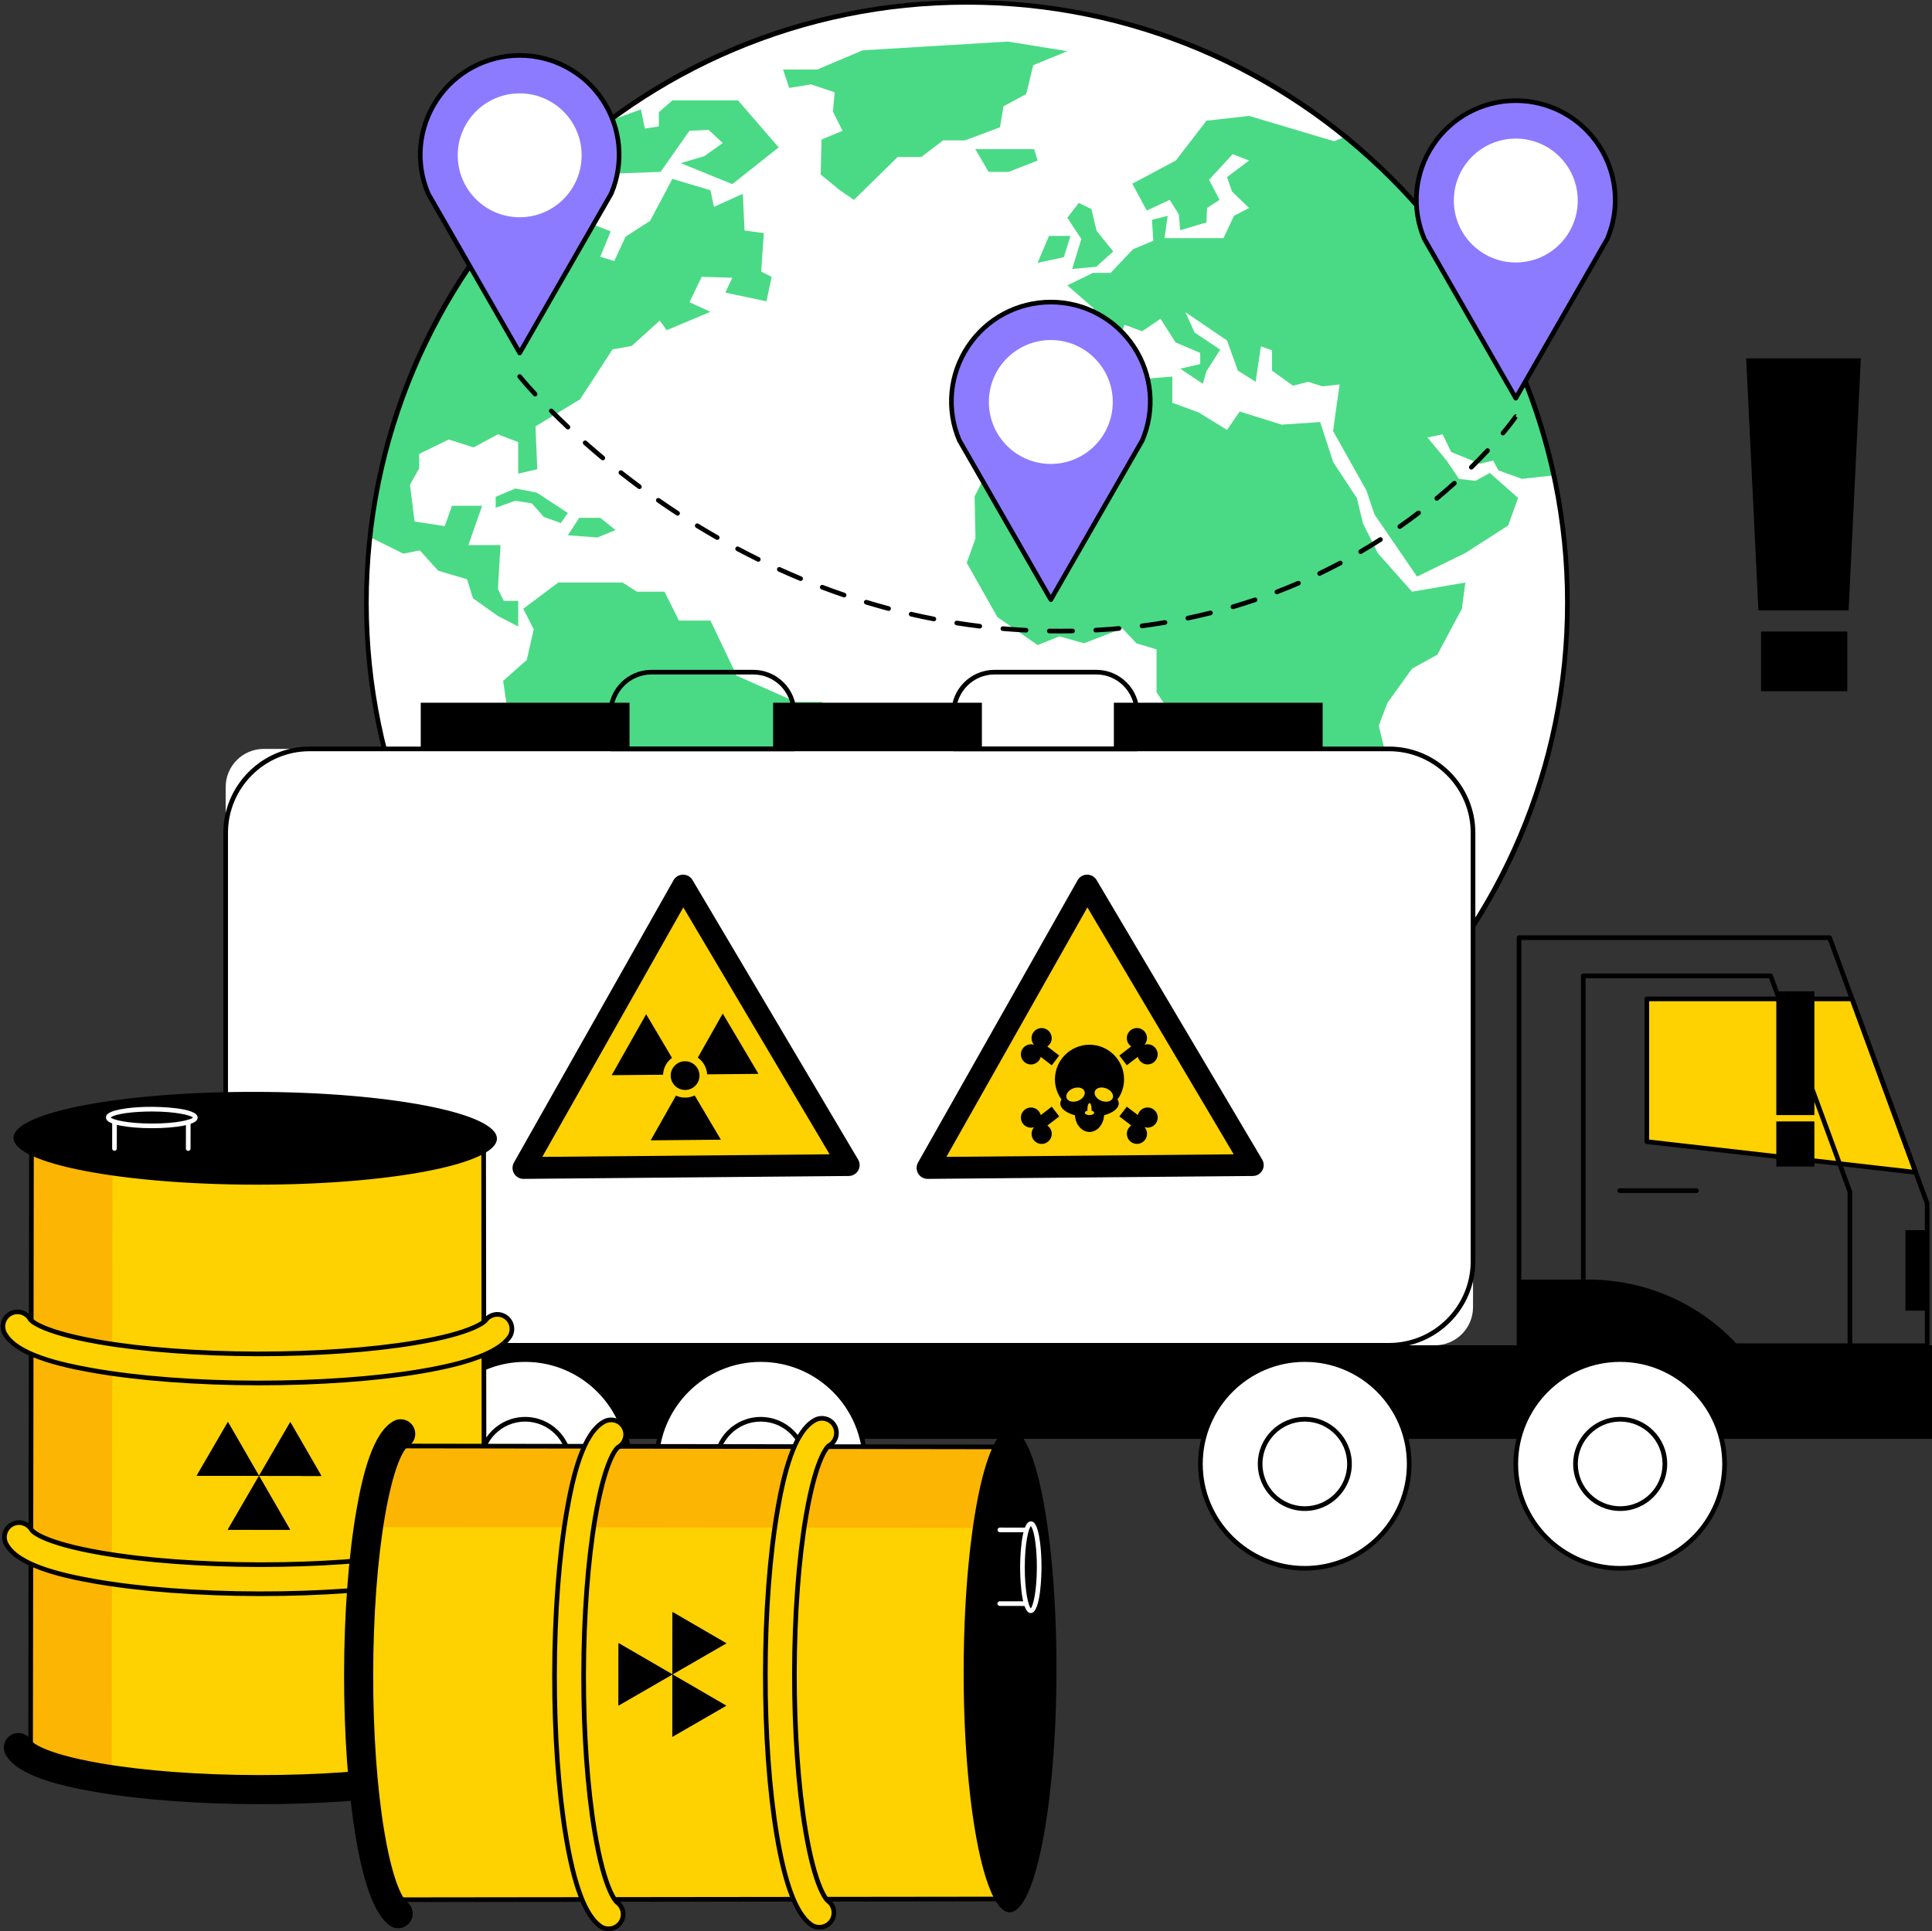 <?xml version="1.0" encoding="UTF-8"?><svg xmlns="http://www.w3.org/2000/svg" xmlns:xlink="http://www.w3.org/1999/xlink" height="1830.0" preserveAspectRatio="xMidYMid meet" version="1.0" viewBox="334.4 335.0 1830.6 1830.0" width="1830.6" zoomAndPan="magnify"><rect x="334.4" y="335.0" width="1830.6" height="1830.0" fill="#333333" stroke="none"/><g><g id="change1_1"><path d="M 1819.535 906.191 C 1819.535 1220.441 1564.793 1475.188 1250.539 1475.188 C 936.301 1475.188 681.555 1220.441 681.555 906.191 C 681.555 591.949 936.301 337.203 1250.539 337.203 C 1564.793 337.203 1819.535 591.949 1819.535 906.191" fill="#fff"/></g><g id="change2_1"><path d="M 1088.379 1000.148 L 1032.43 975.289 L 1007.559 923.07 L 977.727 923.07 L 964.051 895.719 L 937.941 895.719 L 924.266 887.02 L 863.348 887.02 L 830.191 911.891 L 840.141 931.359 L 833.508 960.371 L 811.129 980.262 L 814.445 1002.641 L 806.156 1015.898 L 859.617 1096.512 L 895.672 1123.859 L 899.402 1211.5 L 907.48 1240.102 L 901.887 1276.148 L 922.398 1318.422 L 940.43 1378.102 L 956.219 1393.23 C 963.922 1397.898 971.742 1402.391 979.68 1406.699 L 1011.922 1406.699 L 1013.781 1394.891 L 992.023 1388.051 L 977.105 1367.531 L 986.43 1347.02 L 975.238 1335.828 L 992.023 1287.34 L 1011.289 1278.641 L 1054.809 1199.07 L 1054.809 1174.211 L 1066 1163.02 L 1103.289 1163.02 L 1115.73 1080.961 L 1136.859 1033.719 L 1113.238 1000.148 L 1088.379 1000.148" fill="#4ada85"/></g><g id="change2_2"><path d="M 684.949 844 L 716.641 859.672 L 732.184 856.559 L 749.586 875.836 L 776.938 883.914 L 782.535 901.945 L 806.156 918.719 L 825.426 928.676 L 825.426 904.422 L 811.75 904.422 L 806.156 893.172 L 808.641 851.582 L 778.18 851.582 L 791.234 814.285 L 762.641 814.285 L 755.805 833.562 L 727.207 829.207 L 722.855 794.398 L 731.559 778.855 L 731.559 765.18 L 759.535 751.504 L 783.156 758.973 L 806.156 746.539 L 825.426 753.992 L 825.426 783.836 L 843.453 779.684 L 841.797 739.074 L 884.066 713.383 L 914.73 666.133 L 932.969 662.816 L 959.488 638.793 L 966.117 647.898 L 1007.559 630.5 L 987.668 621.383 L 999.273 597.344 L 1028.277 598.168 L 1021.648 612.266 L 1060.605 620.555 L 1065.578 597.344 L 1055.629 592.367 L 1058.117 555.906 L 1039.887 553.418 L 1038.227 518.598 L 1010.879 531.043 L 1007.559 515.285 L 971.508 504.516 L 950.371 544.301 L 927.164 559.223 L 916.391 582.422 L 903.129 578.281 L 913.074 554.246 L 872.461 538.5 L 866.66 521.09 L 914.73 499.539 L 960.316 497.887 L 987.668 458.93 L 1005.906 458.102 L 1019.168 470.535 L 1001.758 482.969 L 979.379 489.598 L 1028.277 509.48 L 1072.207 474.676 L 1033.668 430.129 L 971.508 430.129 L 958.66 441.316 L 958.66 454.789 L 945.398 456.859 L 941.668 438.625 L 916.805 447.742 L 916.805 463.07 L 891.293 464.973 C 778.422 556.988 701.539 691.441 684.949 844" fill="#4ada85"/></g><g id="change2_3"><path d="M 804.082 805.793 L 822.73 797.922 L 843.039 801.859 L 872.461 821.133 L 865.832 830.656 L 849.668 824.863 L 838.273 812.008 L 822.73 809.523 L 804.082 816.152 L 804.082 805.793" fill="#4ada85"/></g><g id="change2_4"><path d="M 883.238 825.68 L 903.133 825.68 L 917.637 837.289 L 900.438 844.336 L 872.465 842.258 L 883.238 825.68" fill="#4ada85"/></g><g id="change2_5"><path d="M 1076.359 400.906 L 1108.68 400.906 L 1151.781 382.676 L 1289.371 374.383 L 1345.727 383.496 L 1313.398 396.762 L 1306.773 424.105 L 1285.219 435.711 L 1281.91 455.613 L 1248.75 468.039 L 1228.031 468.039 L 1207.309 483.793 L 1184.93 483.793 L 1143.492 524.402 L 1130.23 515.285 L 1112 500.367 L 1112.828 467.219 L 1132.723 458.926 L 1123.602 440.695 L 1125.262 422.449 L 1102.879 414.992 L 1082.16 418.316 L 1076.359 400.906" fill="#4ada85"/></g><g id="change2_6"><path d="M 1271.129 476.324 L 1314.234 476.324 L 1317.551 487.098 L 1290.199 497.875 L 1271.129 497.875 L 1258.504 476.324 L 1271.129 476.324" fill="#4ada85"/></g><g id="change2_7"><path d="M 1703.789 1073.086 L 1689.695 1099.605 L 1669.805 1104.582 L 1669.805 1133.598 L 1660.684 1146.859 L 1664.84 1176.684 L 1678.93 1182.492 L 1690.527 1174.211 L 1715.395 1100.438 L 1703.789 1073.086" fill="#4ada85"/></g><g id="change2_8"><path d="M 1722.848 887.02 L 1719.531 911.891 L 1696.324 955.398 L 1672.297 968.652 L 1649.078 1000.977 L 1640.793 1022.531 L 1649.91 1060.66 L 1649.91 1101.27 L 1613.445 1127.785 L 1613.445 1167.574 L 1597.695 1179.18 L 1589.398 1204.047 L 1553.066 1238.027 L 1497.016 1252.945 L 1486.629 1219.789 L 1486.629 1204.047 L 1470.047 1189.961 L 1465.91 1152.652 L 1450.156 1117.844 L 1454.305 1083.035 L 1464.258 1073.082 L 1455.957 1029.156 L 1430.266 991.039 L 1430.266 950.414 L 1411.207 944.613 L 1397.941 930.527 L 1361.477 944.613 L 1338.273 937.992 L 1317.551 946.277 L 1279.422 919.754 L 1250.414 868.371 L 1258.699 845.152 L 1257.867 805.375 L 1276.117 769.73 L 1295.176 754.812 L 1313.402 727.469 L 1338.273 705.082 L 1358.992 705.082 L 1375.566 697.625 L 1445.188 691.824 L 1445.188 716.684 L 1470.047 725.805 L 1497.016 742.387 L 1509.016 724.98 L 1548.797 737.406 L 1585.258 734.922 L 1597.695 773.047 L 1620.07 807.039 L 1625.871 831.066 L 1639.961 859.254 L 1672.297 895.715 L 1722.848 887.02" fill="#4ada85"/></g><g id="change2_9"><path d="M 1709.383 763.305 L 1736.73 774.504 L 1749.164 771.387 L 1754.133 780.719 L 1776.512 788.801 L 1806.656 785.445 C 1778.867 656.891 1707.668 544.527 1609.148 464.438 L 1598.52 468.863 L 1517.926 444.832 L 1477.516 449.383 L 1448.504 487.105 L 1407.273 509.07 L 1420.941 534.551 L 1442.703 524.402 L 1451.402 538.285 L 1452.652 553.199 L 1477.516 545.75 L 1478.133 532.066 L 1489.945 524.402 L 1480 505.34 L 1502.379 481.094 L 1517.926 487.105 L 1497.008 502.855 L 1501.75 516.523 L 1517.926 532.066 L 1503.629 539.52 L 1493.668 560.664 L 1437.734 560.664 L 1440.836 539.52 L 1425.922 543.254 L 1427.156 563.148 L 1407.891 571.23 L 1386.746 593.609 L 1369.977 593.609 L 1345.73 605.41 L 1370.598 627.172 L 1369.977 642.719 L 1327.703 643.957 L 1310.922 673.168 L 1317.551 691.828 L 1336.402 698.664 L 1365.617 691.828 L 1374.945 675.664 L 1392.977 664.785 L 1399.809 642.719 L 1416.59 648.938 L 1434.004 637.121 L 1448.301 659.5 L 1471.613 669.449 L 1471.613 680.016 L 1452.652 684.363 L 1474.086 698.664 L 1477.516 686.848 L 1490.578 666.336 L 1466.32 650.172 L 1457.621 630.906 L 1497.008 657.637 L 1507.348 686.23 L 1524.129 696.797 L 1529.109 663.234 L 1539.676 666.953 L 1539.676 686.23 L 1559.57 700.527 L 1573.867 696.797 L 1587.551 701.148 L 1603.699 699.281 L 1597.496 743.422 L 1629.195 799.984 L 1636.66 822.363 L 1677.055 881.422 L 1722.848 859.043 L 1763.461 832.93 L 1772.777 806.832 L 1746.051 783.203 L 1732.383 790.668 L 1716.848 788.801 L 1705.035 771.387 L 1687.004 749.641 L 1701.301 746.523 L 1709.383 763.305" fill="#4ada85"/></g><g id="change2_10"><path d="M 1368.516 533.105 L 1373.488 553.836 L 1389.234 573.309 L 1373.078 587.809 L 1350.289 589.891 L 1358.992 561.5 L 1345.727 541.395 L 1356.496 527.309 L 1368.516 533.105" fill="#4ada85"/></g><g id="change2_11"><path d="M 1348.637 558.59 L 1328.32 558.59 L 1317.551 584.078 L 1342.41 578.695 L 1348.637 558.59" fill="#4ada85"/></g><g id="change3_1"><path d="M 1250.539 339.41 C 938.016 339.41 683.758 593.672 683.758 906.188 C 683.758 1218.719 938.016 1472.98 1250.539 1472.98 C 1563.062 1472.98 1817.324 1218.719 1817.324 906.188 C 1817.324 593.672 1563.062 339.41 1250.539 339.41 Z M 1250.539 1477.391 C 1097.969 1477.391 954.535 1417.973 846.648 1310.09 C 738.766 1202.199 679.352 1058.773 679.352 906.188 C 679.352 753.629 738.766 610.184 846.648 502.305 C 954.535 394.414 1097.969 335 1250.539 335 C 1403.117 335 1546.555 394.414 1654.445 502.305 C 1762.32 610.184 1821.734 753.629 1821.734 906.188 C 1821.734 1058.773 1762.32 1202.211 1654.445 1310.09 C 1546.555 1417.973 1403.117 1477.391 1250.539 1477.391"/></g><g id="change4_1"><path d="M 826.805 669.465 L 740.125 518.559 C 713.719 456.43 759.309 387.52 826.805 387.52 C 894.305 387.52 939.895 456.43 913.484 518.559 L 826.805 669.465" fill="#8c7bff"/></g><g id="change3_2"><path d="M 742.105 517.555 L 826.812 665.039 L 911.52 517.555 C 923.57 489.094 920.586 456.723 903.531 430.945 C 886.449 405.125 857.77 389.715 826.812 389.715 C 795.855 389.715 767.172 405.125 750.094 430.945 C 733.035 456.723 730.055 489.094 742.105 517.555 Z M 826.812 671.656 C 826.023 671.656 825.293 671.242 824.902 670.555 L 738.219 519.633 C 738.176 519.566 738.137 519.488 738.102 519.398 C 725.414 489.547 728.523 455.566 746.418 428.52 C 764.316 401.457 794.371 385.305 826.812 385.305 C 859.25 385.305 889.305 401.457 907.203 428.52 C 925.102 455.566 928.211 489.547 915.52 519.398 C 915.484 519.488 915.445 519.566 915.402 519.633 L 828.723 670.555 C 828.328 671.242 827.602 671.656 826.812 671.656"/></g><g id="change1_2"><path d="M 885.516 482.18 C 885.516 514.602 859.23 540.883 826.812 540.883 C 794.391 540.883 768.109 514.602 768.109 482.18 C 768.109 449.758 794.391 423.477 826.812 423.477 C 859.23 423.477 885.516 449.758 885.516 482.18" fill="#fff"/></g><g id="change4_2"><path d="M 1330.066 903.211 L 1243.391 752.301 C 1216.984 690.176 1262.57 621.262 1330.066 621.262 C 1397.562 621.262 1443.16 690.176 1416.742 752.301 L 1330.066 903.211" fill="#8c7bff"/></g><g id="change3_3"><path d="M 1245.375 751.301 L 1330.078 898.777 L 1414.789 751.301 C 1426.836 722.844 1423.859 690.477 1406.793 664.684 C 1389.715 638.871 1361.039 623.453 1330.078 623.453 C 1299.129 623.453 1270.441 638.871 1253.363 664.684 C 1236.305 690.477 1233.328 722.844 1245.375 751.301 Z M 1330.078 905.398 C 1329.293 905.398 1328.566 904.984 1328.16 904.293 L 1241.488 753.379 C 1241.441 753.309 1241.406 753.227 1241.359 753.148 C 1228.68 723.293 1231.781 689.309 1249.68 662.262 C 1267.59 635.199 1297.641 619.047 1330.078 619.047 C 1362.516 619.047 1392.574 635.199 1410.461 662.262 C 1428.371 689.309 1431.477 723.293 1418.781 753.148 C 1418.758 753.227 1418.715 753.309 1418.668 753.379 L 1331.98 904.293 C 1331.602 904.984 1330.863 905.398 1330.078 905.398"/></g><g id="change1_3"><path d="M 1388.766 715.934 C 1388.766 748.355 1362.48 774.641 1330.07 774.641 C 1297.645 774.641 1271.359 748.355 1271.359 715.934 C 1271.359 683.52 1297.645 657.234 1330.07 657.234 C 1362.48 657.234 1388.766 683.52 1388.766 715.934" fill="#fff"/></g><g id="change4_3"><path d="M 1770.637 712.309 L 1683.965 561.391 C 1657.555 499.277 1703.141 430.355 1770.637 430.355 C 1838.148 430.355 1883.73 499.277 1857.32 561.391 L 1770.637 712.309" fill="#8c7bff"/></g><g id="change3_4"><path d="M 1685.934 560.41 L 1770.637 707.895 L 1855.355 560.41 C 1867.406 531.953 1864.406 499.578 1847.359 473.801 C 1830.277 447.973 1801.602 432.566 1770.637 432.566 C 1739.676 432.566 1711 447.973 1693.918 473.801 C 1676.871 499.578 1673.887 531.953 1685.934 560.41 Z M 1770.637 714.516 C 1769.852 714.516 1769.125 714.098 1768.73 713.41 L 1682.047 562.496 C 1682.008 562.418 1681.969 562.328 1681.93 562.254 C 1669.246 532.395 1672.348 498.422 1690.258 471.371 C 1708.152 444.312 1738.199 428.156 1770.637 428.156 C 1803.078 428.156 1833.125 444.312 1851.035 471.371 C 1868.93 498.422 1872.043 532.395 1859.348 562.254 C 1859.309 562.328 1859.27 562.418 1859.23 562.496 L 1772.547 713.41 C 1772.164 714.098 1771.426 714.516 1770.637 714.516"/></g><g id="change1_4"><path d="M 1829.344 525.031 C 1829.344 557.445 1803.066 583.734 1770.641 583.734 C 1738.227 583.734 1711.938 557.445 1711.938 525.031 C 1711.938 492.605 1738.227 466.332 1770.641 466.332 C 1803.066 466.332 1829.344 492.605 1829.344 525.031" fill="#fff"/></g><g id="change3_5"><path d="M 841.414 710.676 C 840.824 710.676 840.23 710.43 839.797 709.965 C 830.207 699.59 825.293 693.457 825.086 693.203 C 824.328 692.246 824.484 690.859 825.438 690.102 C 826.387 689.348 827.773 689.504 828.531 690.445 C 828.578 690.512 833.562 696.734 843.035 706.977 C 843.859 707.863 843.805 709.266 842.91 710.086 C 842.488 710.477 841.949 710.676 841.414 710.676 Z M 872.543 741.957 C 872 741.957 871.461 741.758 871.031 741.355 C 865.613 736.27 860.27 731.07 855.148 725.938 C 854.289 725.07 854.293 723.684 855.156 722.828 C 856.016 721.961 857.41 721.961 858.27 722.828 C 863.355 727.938 868.664 733.09 874.051 738.145 C 874.938 738.98 874.98 740.379 874.148 741.266 C 873.715 741.723 873.129 741.957 872.543 741.957 Z M 1758.465 747.609 C 1757.965 747.609 1757.465 747.445 1757.066 747.098 C 1756.121 746.32 1756 744.934 1756.777 744 C 1764.375 734.879 1768.387 729.148 1768.82 728.527 C 1769.363 727.738 1770.387 727.371 1771.297 727.66 L 1769.984 731.859 L 1770.641 729.758 L 1772.441 731.027 C 1771.996 731.68 1767.875 737.559 1760.164 746.82 C 1759.723 747.344 1759.098 747.609 1758.465 747.609 Z M 905.57 771.184 C 905.074 771.184 904.574 771.016 904.164 770.672 C 898.508 765.961 892.859 761.117 887.383 756.262 C 886.469 755.465 886.383 754.062 887.191 753.152 C 887.996 752.242 889.387 752.164 890.301 752.965 C 895.746 757.785 901.363 762.605 906.98 767.293 C 907.918 768.07 908.043 769.461 907.266 770.395 C 906.828 770.914 906.203 771.184 905.57 771.184 Z M 1728.508 779.969 C 1727.93 779.969 1727.363 779.758 1726.93 779.312 C 1726.086 778.445 1726.098 777.047 1726.965 776.203 C 1732.238 771.016 1737.395 765.715 1742.258 760.461 C 1743.094 759.574 1744.492 759.52 1745.379 760.34 C 1746.27 761.172 1746.324 762.562 1745.492 763.461 C 1740.57 768.762 1735.371 774.113 1730.051 779.336 C 1729.617 779.758 1729.062 779.969 1728.508 779.969 Z M 940.242 798.43 C 939.785 798.43 939.328 798.285 938.934 797.996 C 933.062 793.652 927.148 789.145 921.352 784.59 C 920.395 783.836 920.23 782.445 920.98 781.492 C 921.734 780.535 923.117 780.367 924.07 781.125 C 929.836 785.645 935.719 790.133 941.555 794.453 C 942.527 795.176 942.738 796.555 942.016 797.531 C 941.582 798.121 940.914 798.43 940.242 798.43 Z M 1695.758 809.496 C 1695.125 809.496 1694.504 809.227 1694.07 808.695 C 1693.293 807.762 1693.426 806.371 1694.359 805.594 C 1700.016 800.918 1705.59 796.086 1710.969 791.242 C 1711.867 790.434 1713.266 790.5 1714.078 791.398 C 1714.887 792.309 1714.82 793.699 1713.922 794.52 C 1708.5 799.398 1702.859 804.273 1697.172 808.996 C 1696.758 809.328 1696.258 809.496 1695.758 809.496 Z M 976.418 823.613 C 976.004 823.613 975.586 823.492 975.215 823.246 C 969.129 819.27 962.961 815.117 956.891 810.883 C 955.891 810.195 955.645 808.816 956.34 807.816 C 957.035 806.816 958.406 806.574 959.406 807.273 C 965.445 811.473 971.57 815.605 977.621 819.559 C 978.641 820.227 978.93 821.59 978.262 822.613 C 977.84 823.258 977.137 823.613 976.418 823.613 Z M 1660.715 836.211 C 1660.012 836.211 1659.336 835.875 1658.902 835.266 C 1658.203 834.266 1658.445 832.898 1659.445 832.199 C 1665.41 828.023 1671.379 823.668 1677.176 819.258 C 1678.141 818.516 1679.52 818.703 1680.266 819.668 C 1680.996 820.637 1680.809 822.023 1679.84 822.758 C 1674 827.211 1667.988 831.602 1661.969 835.809 C 1661.578 836.078 1661.145 836.211 1660.715 836.211 Z M 1014 846.617 C 1013.633 846.617 1013.25 846.531 1012.91 846.328 C 1006.562 842.695 1000.16 838.91 993.891 835.078 C 992.855 834.445 992.527 833.078 993.16 832.043 C 993.801 831.012 995.156 830.688 996.191 831.324 C 1002.422 835.133 1008.781 838.898 1015.102 842.508 C 1016.152 843.109 1016.52 844.453 1015.922 845.52 C 1015.512 846.23 1014.762 846.617 1014 846.617 Z M 1623.613 859.98 C 1622.867 859.98 1622.121 859.594 1621.711 858.895 C 1621.102 857.836 1621.457 856.492 1622.5 855.871 C 1628.789 852.195 1635.086 848.328 1641.207 844.406 C 1642.23 843.754 1643.605 844.051 1644.25 845.074 C 1644.918 846.109 1644.617 847.461 1643.594 848.117 C 1637.418 852.074 1631.074 855.961 1624.723 859.684 C 1624.367 859.883 1623.988 859.98 1623.613 859.98 Z M 1052.902 867.312 C 1052.57 867.312 1052.242 867.246 1051.93 867.09 C 1045.359 863.848 1038.75 860.461 1032.262 857.016 C 1031.191 856.438 1030.781 855.105 1031.352 854.027 C 1031.922 852.961 1033.25 852.551 1034.332 853.117 C 1040.781 856.551 1047.352 859.914 1053.883 863.137 C 1054.973 863.68 1055.41 864.992 1054.879 866.09 C 1054.492 866.867 1053.711 867.312 1052.902 867.312 Z M 1584.723 880.664 C 1583.898 880.664 1583.121 880.211 1582.742 879.422 C 1582.211 878.32 1582.668 877 1583.766 876.477 C 1590.309 873.332 1596.895 870 1603.34 866.57 C 1604.418 865.992 1605.75 866.402 1606.328 867.48 C 1606.895 868.559 1606.48 869.891 1605.414 870.457 C 1598.906 873.922 1592.273 877.277 1585.676 880.441 C 1585.375 880.598 1585.055 880.664 1584.723 880.664 Z M 1093.012 885.531 C 1092.73 885.531 1092.441 885.477 1092.172 885.363 C 1085.43 882.566 1078.613 879.598 1071.902 876.543 C 1070.793 876.043 1070.301 874.734 1070.812 873.621 C 1071.312 872.523 1072.621 872.035 1073.719 872.535 C 1080.391 875.566 1087.172 878.512 1093.859 881.297 C 1094.98 881.766 1095.512 883.055 1095.051 884.176 C 1094.691 885.02 1093.883 885.531 1093.012 885.531 Z M 1544.285 898.129 C 1543.41 898.129 1542.578 897.582 1542.242 896.707 C 1541.797 895.574 1542.375 894.297 1543.5 893.863 C 1550.309 891.25 1557.148 888.465 1563.816 885.574 C 1564.926 885.098 1566.227 885.609 1566.715 886.73 C 1567.191 887.84 1566.672 889.141 1565.559 889.629 C 1558.84 892.527 1551.953 895.34 1545.086 897.973 C 1544.82 898.07 1544.566 898.129 1544.285 898.129 Z M 1134.215 901.117 C 1133.98 901.117 1133.746 901.07 1133.504 900.992 C 1126.559 898.629 1119.57 896.105 1112.695 893.52 C 1111.574 893.086 1110.996 891.816 1111.418 890.676 C 1111.852 889.539 1113.129 888.965 1114.262 889.395 C 1121.082 891.973 1128.027 894.473 1134.926 896.828 C 1136.066 897.215 1136.691 898.473 1136.289 899.617 C 1135.98 900.539 1135.137 901.117 1134.215 901.117 Z M 1502.586 912.246 C 1501.633 912.246 1500.766 911.625 1500.477 910.656 C 1500.133 909.492 1500.797 908.27 1501.965 907.926 C 1508.953 905.871 1515.992 903.648 1522.871 901.316 C 1524.035 900.926 1525.281 901.551 1525.668 902.691 C 1526.059 903.848 1525.438 905.094 1524.293 905.492 C 1517.34 907.836 1510.25 910.082 1503.207 912.156 C 1502.996 912.215 1502.785 912.246 1502.586 912.246 Z M 1176.348 913.902 C 1176.168 913.902 1175.969 913.879 1175.781 913.824 C 1168.691 911.934 1161.539 909.891 1154.531 907.77 C 1153.375 907.414 1152.707 906.18 1153.074 905.016 C 1153.418 903.859 1154.652 903.203 1155.809 903.547 C 1162.785 905.672 1169.883 907.691 1176.926 909.57 C 1178.09 909.879 1178.789 911.09 1178.48 912.27 C 1178.223 913.258 1177.336 913.902 1176.348 913.902 Z M 1459.887 922.977 C 1458.875 922.977 1457.953 922.266 1457.73 921.223 C 1457.488 920.031 1458.254 918.867 1459.441 918.609 C 1466.574 917.121 1473.762 915.469 1480.812 913.703 C 1481.992 913.402 1483.191 914.113 1483.48 915.289 C 1483.781 916.477 1483.059 917.668 1481.879 917.969 C 1474.781 919.754 1467.527 921.422 1460.34 922.934 C 1460.188 922.953 1460.043 922.977 1459.887 922.977 Z M 1219.258 923.777 C 1219.137 923.777 1218.992 923.754 1218.836 923.73 C 1211.684 922.344 1204.406 920.801 1197.23 919.156 C 1196.043 918.879 1195.297 917.699 1195.586 916.512 C 1195.852 915.324 1197.043 914.578 1198.219 914.855 C 1205.34 916.5 1212.559 918.035 1219.68 919.41 C 1220.879 919.633 1221.656 920.789 1221.434 921.988 C 1221.223 923.043 1220.301 923.777 1219.258 923.777 Z M 1416.484 930.32 C 1415.387 930.32 1414.441 929.508 1414.297 928.398 C 1414.141 927.188 1414.988 926.086 1416.195 925.934 C 1423.441 924.988 1430.738 923.898 1437.891 922.688 C 1439.082 922.512 1440.223 923.301 1440.434 924.5 C 1440.637 925.699 1439.824 926.832 1438.625 927.031 C 1431.426 928.254 1424.062 929.352 1416.773 930.297 C 1416.676 930.309 1416.586 930.32 1416.484 930.32 Z M 1262.758 930.629 C 1262.668 930.629 1262.582 930.629 1262.492 930.609 C 1255.184 929.719 1247.816 928.699 1240.609 927.555 C 1239.41 927.363 1238.586 926.242 1238.777 925.031 C 1238.965 923.832 1240.109 923.012 1241.285 923.199 C 1248.461 924.332 1255.77 925.355 1263.023 926.242 C 1264.234 926.387 1265.09 927.488 1264.934 928.699 C 1264.801 929.809 1263.848 930.629 1262.758 930.629 Z M 1372.652 934.34 C 1371.484 934.34 1370.508 933.43 1370.453 932.254 C 1370.387 931.043 1371.309 929.996 1372.531 929.93 C 1379.805 929.543 1387.16 929.008 1394.402 928.344 C 1395.648 928.219 1396.691 929.121 1396.801 930.332 C 1396.914 931.543 1396.023 932.617 1394.801 932.73 C 1387.504 933.395 1380.094 933.941 1372.773 934.328 C 1372.73 934.34 1372.688 934.34 1372.652 934.34 Z M 1306.625 934.418 C 1306.582 934.418 1306.535 934.418 1306.516 934.418 C 1299.184 934.039 1291.762 933.531 1284.465 932.906 C 1283.254 932.797 1282.352 931.73 1282.465 930.52 C 1282.562 929.309 1283.621 928.387 1284.84 928.52 C 1292.094 929.141 1299.461 929.641 1306.734 930.02 C 1307.945 930.086 1308.879 931.121 1308.824 932.328 C 1308.758 933.508 1307.793 934.418 1306.625 934.418 Z M 1338.684 935.25 C 1335.34 935.25 1331.984 935.219 1328.598 935.164 C 1327.387 935.141 1326.41 934.141 1326.43 932.93 C 1326.453 931.719 1327.43 930.766 1328.629 930.766 C 1328.641 930.766 1328.664 930.766 1328.676 930.766 C 1332.164 930.82 1335.617 930.832 1339.062 930.84 C 1342.938 930.84 1346.793 930.809 1350.613 930.73 C 1351.867 930.695 1352.836 931.676 1352.848 932.898 C 1352.879 934.117 1351.914 935.117 1350.691 935.141 C 1346.727 935.219 1342.715 935.23 1338.684 935.25"/></g><g id="change5_1"><path d="M 2149.594 1445.973 L 1892.793 1416.883 L 1892.793 1281.602 L 2087.23 1281.602 L 2149.594 1445.973" fill="#fed101"/></g><g id="change3_6"><path d="M 930.887 1000.93 L 733.07 1000.93 L 733.07 1053.75 L 930.887 1053.75 L 930.887 1000.93"/></g><g id="change3_7"><path d="M 1264.762 1000.93 L 1066.949 1000.93 L 1066.949 1053.75 L 1264.762 1053.75 L 1264.762 1000.93"/></g><g id="change3_8"><path d="M 1587.621 1000.93 L 1389.809 1000.93 L 1389.809 1053.75 L 1587.621 1053.75 L 1587.621 1000.93"/></g><g id="change3_9"><path d="M 1896.996 1414.91 L 2146.316 1443.379 L 2087.688 1283.797 L 1896.996 1283.797 Z M 2149.605 1448.18 C 2149.527 1448.18 2149.445 1448.168 2149.355 1448.16 L 1894.539 1419.07 C 1893.418 1418.938 1892.586 1418 1892.586 1416.879 L 1892.586 1281.59 C 1892.586 1280.379 1893.578 1279.387 1894.793 1279.387 L 2089.23 1279.387 C 2090.156 1279.387 2090.988 1279.969 2091.305 1280.84 L 2151.68 1445.207 C 2151.941 1445.93 2151.809 1446.73 2151.348 1447.328 C 2150.926 1447.871 2150.277 1448.18 2149.605 1448.18"/></g><g id="change1_5"><path d="M 1693.973 1609.84 L 584.359 1609.84 C 564.402 1609.84 548.223 1593.656 548.223 1573.699 L 548.223 1080.816 C 548.223 1060.852 564.402 1044.676 584.359 1044.676 L 1693.973 1044.676 C 1713.938 1044.676 1730.113 1060.852 1730.113 1080.816 L 1730.113 1573.699 C 1730.113 1593.656 1713.938 1609.84 1693.973 1609.84" fill="#fff"/></g><g id="change3_10"><path d="M 627.816 1046.875 C 585.145 1046.875 550.422 1081.594 550.422 1124.266 L 550.422 1530.238 C 550.422 1572.918 585.145 1607.629 627.816 1607.629 L 1650.523 1607.629 C 1693.195 1607.629 1727.914 1572.918 1727.914 1530.238 L 1727.914 1124.266 C 1727.914 1081.594 1693.195 1046.875 1650.523 1046.875 Z M 1650.523 1612.039 L 627.816 1612.039 C 582.715 1612.039 546.02 1575.336 546.02 1530.238 L 546.02 1124.266 C 546.02 1079.16 582.715 1042.477 627.816 1042.477 L 1650.523 1042.477 C 1695.629 1042.477 1732.316 1079.16 1732.316 1124.266 L 1732.316 1530.238 C 1732.316 1575.336 1695.629 1612.039 1650.523 1612.039"/></g><g id="change3_11"><path d="M 2165.047 1698.508 L 614.578 1698.508 L 614.578 1609.836 L 2165.047 1609.836 L 2165.047 1698.508"/></g><g id="change3_12"><path d="M 1775.906 1608.023 L 2158.199 1608.023 L 2158.199 1475.812 L 2066.426 1225.746 L 1775.906 1225.746 Z M 2160.398 1612.434 L 1773.719 1612.434 C 1772.5 1612.434 1771.516 1611.441 1771.516 1610.234 L 1771.516 1223.543 C 1771.516 1222.324 1772.5 1221.336 1773.719 1221.336 L 2067.965 1221.336 C 2068.895 1221.336 2069.715 1221.914 2070.035 1222.785 L 2162.469 1474.664 C 2162.562 1474.914 2162.602 1475.172 2162.602 1475.426 L 2162.602 1610.234 C 2162.602 1611.441 2161.621 1612.434 2160.398 1612.434"/></g><g id="change3_13"><path d="M 1981.461 1610.219 L 1773.723 1610.23 L 1773.723 1547.59 L 1839.73 1547.59 C 1893.68 1547.59 1945.125 1570.332 1981.461 1610.219"/></g><g id="change3_14"><path d="M 1836.766 1608.805 L 2085.023 1608.805 L 2085.023 1464.855 L 2010.559 1261.945 L 1836.766 1261.945 Z M 2087.227 1613.203 L 1834.559 1613.203 C 1833.355 1613.203 1832.367 1612.223 1832.367 1611.004 L 1832.367 1259.734 C 1832.367 1258.523 1833.355 1257.535 1834.559 1257.535 L 2012.098 1257.535 C 2013.02 1257.535 2013.84 1258.113 2014.16 1258.984 L 2089.289 1463.703 C 2089.379 1463.953 2089.434 1464.203 2089.434 1464.465 L 2089.434 1611.004 C 2089.434 1612.223 2088.445 1613.203 2087.227 1613.203"/></g><g id="change3_15"><path d="M 2053.555 1391.688 L 2017.484 1391.688 L 2017.484 1274.445 L 2053.555 1274.445 L 2053.555 1391.688"/></g><g id="change3_16"><path d="M 2053.555 1440.457 L 2017.484 1440.457 L 2017.484 1397.695 L 2053.555 1397.695 L 2053.555 1440.457"/></g><g id="change3_17"><path d="M 2160.418 1577.027 L 2139.836 1577.027 L 2139.836 1500.734 L 2160.418 1500.734 L 2160.418 1577.027"/></g><g id="change3_18"><path d="M 1941.875 1465.469 L 1869.047 1465.469 C 1867.844 1465.469 1866.855 1464.48 1866.855 1463.27 C 1866.855 1462.051 1867.844 1461.062 1869.047 1461.062 L 1941.875 1461.062 C 1943.09 1461.062 1944.07 1462.051 1944.07 1463.27 C 1944.07 1464.48 1943.09 1465.469 1941.875 1465.469"/></g><g id="change1_6"><path d="M 1968.453 1722.27 C 1968.453 1776.887 1924.168 1821.168 1869.547 1821.168 C 1814.926 1821.168 1770.641 1776.887 1770.641 1722.27 C 1770.641 1667.641 1814.926 1623.359 1869.547 1623.359 C 1924.168 1623.359 1968.453 1667.641 1968.453 1722.27" fill="#fff"/></g><g id="change3_19"><path d="M 1869.547 1625.562 C 1816.219 1625.562 1772.84 1668.941 1772.84 1722.273 C 1772.84 1775.594 1816.219 1818.973 1869.547 1818.973 C 1922.863 1818.973 1966.242 1775.594 1966.242 1722.273 C 1966.242 1668.941 1922.863 1625.562 1869.547 1625.562 Z M 1869.547 1823.383 C 1813.789 1823.383 1768.438 1778.023 1768.438 1722.273 C 1768.438 1666.512 1813.789 1621.164 1869.547 1621.164 C 1925.293 1621.164 1970.652 1666.512 1970.652 1722.273 C 1970.652 1778.023 1925.293 1823.383 1869.547 1823.383"/></g><g id="change1_7"><path d="M 1911.875 1722.27 C 1911.875 1745.652 1892.922 1764.602 1869.543 1764.602 C 1846.168 1764.602 1827.203 1745.652 1827.203 1722.27 C 1827.203 1698.883 1846.168 1679.934 1869.543 1679.934 C 1892.922 1679.934 1911.875 1698.883 1911.875 1722.27" fill="#fff"/></g><g id="change3_20"><path d="M 1869.551 1682.129 C 1847.43 1682.129 1829.414 1700.129 1829.414 1722.27 C 1829.414 1744.398 1847.43 1762.398 1869.551 1762.398 C 1891.688 1762.398 1909.676 1744.398 1909.676 1722.27 C 1909.676 1700.129 1891.688 1682.129 1869.551 1682.129 Z M 1869.551 1766.809 C 1844.996 1766.809 1825.012 1746.82 1825.012 1722.27 C 1825.012 1697.707 1844.996 1677.73 1869.551 1677.73 C 1894.117 1677.73 1914.094 1697.707 1914.094 1722.27 C 1914.094 1746.82 1894.117 1766.809 1869.551 1766.809"/></g><g id="change1_8"><path d="M 1154.121 1722.27 C 1154.121 1776.891 1109.84 1821.172 1055.211 1821.172 C 1000.578 1821.172 956.305 1776.891 956.305 1722.27 C 956.305 1667.641 1000.578 1623.359 1055.211 1623.359 C 1109.84 1623.359 1154.121 1667.641 1154.121 1722.27" fill="#fff"/></g><g id="change3_21"><path d="M 1055.211 1625.559 C 1001.891 1625.559 958.508 1668.941 958.508 1722.27 C 958.508 1775.59 1001.891 1818.969 1055.211 1818.969 C 1108.531 1818.969 1151.922 1775.59 1151.922 1722.27 C 1151.922 1668.941 1108.531 1625.559 1055.211 1625.559 Z M 1055.211 1823.379 C 999.457 1823.379 954.102 1778.02 954.102 1722.27 C 954.102 1666.512 999.457 1621.16 1055.211 1621.16 C 1110.961 1621.16 1156.32 1666.512 1156.32 1722.27 C 1156.32 1778.02 1110.961 1823.379 1055.211 1823.379"/></g><g id="change1_9"><path d="M 1097.551 1722.27 C 1097.551 1745.648 1078.59 1764.602 1055.211 1764.602 C 1031.828 1764.602 1012.871 1745.648 1012.871 1722.27 C 1012.871 1698.879 1031.828 1679.93 1055.211 1679.93 C 1078.59 1679.93 1097.551 1698.879 1097.551 1722.27" fill="#fff"/></g><g id="change3_22"><path d="M 1055.211 1682.129 C 1033.078 1682.129 1015.078 1700.129 1015.078 1722.27 C 1015.078 1744.398 1033.078 1762.398 1055.211 1762.398 C 1077.34 1762.398 1095.34 1744.398 1095.34 1722.27 C 1095.34 1700.129 1077.34 1682.129 1055.211 1682.129 Z M 1055.211 1766.809 C 1030.648 1766.809 1010.672 1746.82 1010.672 1722.27 C 1010.672 1697.711 1030.648 1677.73 1055.211 1677.73 C 1079.77 1677.73 1099.75 1697.711 1099.75 1722.27 C 1099.75 1746.82 1079.77 1766.809 1055.211 1766.809"/></g><g id="change1_10"><path d="M 930.887 1722.27 C 930.887 1776.891 886.605 1821.172 831.98 1821.172 C 777.355 1821.172 733.07 1776.891 733.07 1722.27 C 733.07 1667.641 777.355 1623.359 831.98 1623.359 C 886.605 1623.359 930.887 1667.641 930.887 1722.27" fill="#fff"/></g><g id="change3_23"><path d="M 831.98 1625.559 C 778.656 1625.559 735.273 1668.941 735.273 1722.27 C 735.273 1775.59 778.656 1818.969 831.98 1818.969 C 885.305 1818.969 928.688 1775.59 928.688 1722.27 C 928.688 1668.941 885.305 1625.559 831.98 1625.559 Z M 831.98 1823.379 C 776.227 1823.379 730.871 1778.02 730.871 1722.27 C 730.871 1666.512 776.227 1621.16 831.98 1621.16 C 887.73 1621.16 933.09 1666.512 933.09 1722.27 C 933.09 1778.02 887.73 1823.379 831.98 1823.379"/></g><g id="change1_11"><path d="M 874.316 1722.27 C 874.316 1745.648 855.363 1764.602 831.98 1764.602 C 808.598 1764.602 789.645 1745.648 789.645 1722.27 C 789.645 1698.879 808.598 1679.93 831.98 1679.93 C 855.363 1679.93 874.316 1698.879 874.316 1722.27" fill="#fff"/></g><g id="change3_24"><path d="M 831.98 1682.129 C 809.852 1682.129 791.848 1700.129 791.848 1722.27 C 791.848 1744.398 809.852 1762.398 831.98 1762.398 C 854.109 1762.398 872.113 1744.398 872.113 1722.27 C 872.113 1700.129 854.109 1682.129 831.98 1682.129 Z M 831.98 1766.809 C 807.422 1766.809 787.441 1746.82 787.441 1722.27 C 787.441 1697.711 807.422 1677.73 831.98 1677.73 C 856.539 1677.73 876.52 1697.711 876.52 1722.27 C 876.52 1746.82 856.539 1766.809 831.98 1766.809"/></g><g id="change1_12"><path d="M 1669.625 1722.273 C 1669.625 1776.891 1625.344 1821.172 1570.727 1821.172 C 1516.09 1821.172 1471.812 1776.891 1471.812 1722.273 C 1471.812 1667.645 1516.09 1623.363 1570.727 1623.363 C 1625.344 1623.363 1669.625 1667.645 1669.625 1722.273" fill="#fff"/></g><g id="change3_25"><path d="M 1570.73 1625.559 C 1517.398 1625.559 1474.02 1668.938 1474.02 1722.27 C 1474.02 1775.59 1517.398 1818.969 1570.73 1818.969 C 1624.055 1818.969 1667.434 1775.59 1667.434 1722.27 C 1667.434 1668.938 1624.055 1625.559 1570.73 1625.559 Z M 1570.73 1823.379 C 1514.977 1823.379 1469.621 1778.02 1469.621 1722.27 C 1469.621 1666.508 1514.977 1621.16 1570.73 1621.16 C 1626.488 1621.16 1671.844 1666.508 1671.844 1722.27 C 1671.844 1778.02 1626.488 1823.379 1570.73 1823.379"/></g><g id="change3_26"><path d="M 1240.301 1042.48 L 1409.512 1042.48 L 1409.512 1010.551 C 1409.512 990.48 1393.18 974.148 1373.109 974.148 L 1276.699 974.148 C 1256.629 974.148 1240.301 990.48 1240.301 1010.551 Z M 1411.711 1046.879 L 1238.09 1046.879 C 1236.879 1046.879 1235.891 1045.898 1235.891 1044.68 L 1235.891 1010.551 C 1235.891 988.051 1254.199 969.75 1276.699 969.75 L 1373.109 969.75 C 1395.609 969.75 1413.91 988.051 1413.91 1010.551 L 1413.91 1044.68 C 1413.91 1045.898 1412.93 1046.879 1411.711 1046.879"/></g><g id="change3_27"><path d="M 915.293 1042.48 L 1084.512 1042.48 L 1084.512 1010.551 C 1084.512 990.48 1068.18 974.148 1048.102 974.148 L 951.695 974.148 C 931.621 974.148 915.293 990.48 915.293 1010.551 Z M 1086.711 1046.879 L 913.09 1046.879 C 911.875 1046.879 910.891 1045.898 910.891 1044.68 L 910.891 1010.551 C 910.891 988.051 929.195 969.75 951.695 969.75 L 1048.102 969.75 C 1070.602 969.75 1088.91 988.051 1088.91 1010.551 L 1088.91 1044.68 C 1088.91 1045.898 1087.922 1046.879 1086.711 1046.879"/></g><g id="change1_13"><path d="M 1613.059 1722.27 C 1613.059 1745.648 1594.109 1764.602 1570.73 1764.602 C 1547.352 1764.602 1528.391 1745.648 1528.391 1722.27 C 1528.391 1698.879 1547.352 1679.93 1570.73 1679.93 C 1594.109 1679.93 1613.059 1698.879 1613.059 1722.27" fill="#fff"/></g><g id="change3_28"><path d="M 1570.73 1682.129 C 1548.602 1682.129 1530.59 1700.129 1530.59 1722.27 C 1530.59 1744.398 1548.602 1762.398 1570.73 1762.398 C 1592.859 1762.398 1610.859 1744.398 1610.859 1722.27 C 1610.859 1700.129 1592.859 1682.129 1570.73 1682.129 Z M 1570.73 1766.809 C 1546.172 1766.809 1526.191 1746.82 1526.191 1722.27 C 1526.191 1697.711 1546.172 1677.73 1570.73 1677.73 C 1595.289 1677.73 1615.27 1697.711 1615.27 1722.27 C 1615.27 1746.82 1595.289 1766.809 1570.73 1766.809"/></g><g id="change5_2"><path d="M 981.629 1174.18 L 830.395 1441.801 L 1138.539 1439.051 Z M 981.629 1174.18" fill="#fed101"/></g><g id="change3_29"><path d="M 848.242 1431.289 L 1120.48 1428.859 L 981.852 1194.871 Z M 1138.66 1449.391 L 830.508 1452.141 C 826.801 1452.172 823.359 1450.23 821.473 1447.051 C 819.586 1443.859 819.543 1439.922 821.363 1436.699 L 972.594 1169.09 C 974.414 1165.879 977.812 1163.871 981.52 1163.84 C 985.223 1163.809 988.664 1165.75 990.551 1168.93 L 1147.469 1433.801 C 1149.352 1436.98 1149.398 1440.922 1147.578 1444.141 C 1145.762 1447.352 1142.359 1449.359 1138.66 1449.391"/></g><g id="change3_30"><path d="M 983.59 1357.828 L 950.941 1415.609 L 1017.461 1415.012 Z M 983.59 1357.828"/></g><g id="change3_31"><path d="M 1019.211 1295.449 L 986.562 1353.219 L 1053.09 1352.629 Z M 1019.211 1295.449"/></g><g id="change3_32"><path d="M 946.641 1296.102 L 913.992 1353.871 L 980.516 1353.281 Z M 946.641 1296.102"/></g><g id="change3_33"><path d="M 1000.828 1354.121 C 1000.93 1363.641 993.273 1371.422 983.734 1371.512 C 974.195 1371.59 966.379 1363.949 966.273 1354.43 C 966.176 1344.91 973.824 1337.121 983.367 1337.039 C 992.906 1336.949 1000.719 1344.602 1000.828 1354.121"/></g><g id="change5_3"><path d="M 983.406 1340.66 C 975.883 1340.73 969.824 1346.891 969.902 1354.398 C 969.984 1361.898 976.172 1367.961 983.695 1367.891 C 991.223 1367.82 997.277 1361.66 997.195 1354.148 C 997.117 1346.648 990.93 1340.59 983.406 1340.66 Z M 983.773 1375.129 C 972.246 1375.23 962.77 1365.961 962.648 1354.461 C 962.523 1342.961 971.801 1333.52 983.328 1333.422 C 994.855 1333.32 1004.328 1342.59 1004.461 1354.09 C 1004.578 1365.59 995.301 1375.031 983.773 1375.129" fill="#fed101"/></g><g id="change5_4"><path d="M 1364.5 1174.18 L 1213.27 1441.801 L 1521.422 1439.051 Z M 1364.5 1174.18" fill="#fed101"/></g><g id="change3_34"><path d="M 1231.109 1431.289 L 1503.352 1428.859 L 1364.719 1194.871 Z M 1521.531 1449.391 L 1213.379 1452.141 C 1209.672 1452.172 1206.23 1450.23 1204.34 1447.051 C 1202.461 1443.859 1202.422 1439.922 1204.23 1436.699 L 1355.469 1169.09 C 1357.281 1165.879 1360.691 1163.871 1364.391 1163.84 C 1368.09 1163.809 1371.539 1165.75 1373.422 1168.93 L 1530.34 1433.801 C 1532.23 1436.98 1532.27 1440.922 1530.449 1444.141 C 1528.629 1447.352 1525.23 1449.359 1521.531 1449.391"/></g><g id="change3_35"><path d="M 1388.762 1375.531 C 1387.5 1378.781 1382.691 1379.98 1378.031 1378.18 C 1373.34 1376.379 1370.578 1372.289 1371.82 1369.031 C 1373.07 1365.781 1377.891 1364.578 1382.559 1366.379 C 1387.219 1368.191 1390 1372.281 1388.762 1375.531 Z M 1366.73 1391.699 C 1364.27 1391.699 1362.281 1390.711 1362.281 1389.48 C 1362.281 1388.578 1363.32 1387.82 1364.82 1387.469 C 1364.789 1387 1364.75 1386.512 1364.75 1386 C 1364.75 1382.871 1365.629 1380.328 1366.719 1380.328 C 1367.82 1380.32 1368.691 1382.871 1368.691 1386 C 1368.691 1386.512 1368.68 1387 1368.629 1387.469 C 1370.129 1387.82 1371.172 1388.578 1371.172 1389.469 C 1371.172 1390.699 1369.191 1391.699 1366.73 1391.699 Z M 1355.77 1378.191 C 1351.102 1379.988 1346.301 1378.801 1345.031 1375.551 C 1343.789 1372.301 1346.559 1368.199 1351.23 1366.398 C 1355.898 1364.59 1360.699 1365.789 1361.961 1369.039 C 1363.211 1372.289 1360.449 1376.379 1355.77 1378.191 Z M 1399.469 1357.75 C 1399.461 1339.672 1384.781 1325.02 1366.699 1325.02 C 1348.621 1325.031 1333.969 1339.699 1333.969 1357.781 C 1333.98 1364.941 1336.289 1371.539 1340.199 1376.922 C 1339.441 1378.102 1339.039 1379.34 1339.039 1380.641 C 1339.039 1385.441 1344.629 1389.621 1352.93 1391.859 C 1353.398 1400.691 1359.398 1407.66 1366.73 1407.66 C 1374.059 1407.648 1380.059 1400.672 1380.531 1391.852 C 1388.82 1389.602 1394.422 1385.422 1394.422 1380.621 C 1394.422 1379.32 1394 1378.07 1393.238 1376.891 C 1397.148 1371.52 1399.469 1364.91 1399.469 1357.75"/></g><g id="change3_36"><path d="M 1414.559 1327.84 C 1414.551 1327.852 1414.539 1327.859 1414.539 1327.871 L 1414.531 1327.852 C 1414.539 1327.852 1414.551 1327.84 1414.559 1327.84 Z M 1421.762 1324.559 C 1420.738 1324.559 1419.762 1324.719 1418.84 1325.012 C 1420.309 1323.328 1421.211 1321.141 1421.211 1318.73 C 1421.199 1313.449 1416.922 1309.172 1411.641 1309.18 C 1406.359 1309.18 1402.078 1313.461 1402.078 1318.738 C 1402.078 1322.012 1403.73 1324.898 1406.238 1326.621 L 1394.988 1335.219 L 1402.059 1344.48 L 1412.512 1336.488 C 1413.57 1340.621 1417.301 1343.68 1421.762 1343.68 C 1427.039 1343.68 1431.32 1339.391 1431.32 1334.109 C 1431.32 1328.828 1427.039 1324.559 1421.762 1324.559"/></g><g id="change3_37"><path d="M 1318.48 1327.891 L 1318.469 1327.898 C 1318.461 1327.891 1318.449 1327.891 1318.441 1327.879 C 1318.461 1327.879 1318.469 1327.891 1318.48 1327.891 Z M 1301.691 1334.16 C 1301.691 1339.441 1305.969 1343.719 1311.25 1343.719 C 1315.711 1343.719 1319.449 1340.66 1320.5 1336.531 L 1330.961 1344.512 L 1338.02 1335.25 L 1326.762 1326.648 C 1329.27 1324.93 1330.922 1322.039 1330.922 1318.77 C 1330.91 1313.488 1326.629 1309.211 1321.352 1309.211 C 1316.07 1309.211 1311.789 1313.5 1311.789 1318.781 C 1311.789 1321.18 1312.691 1323.371 1314.16 1325.051 C 1313.238 1324.762 1312.262 1324.602 1311.25 1324.602 C 1305.969 1324.602 1301.691 1328.879 1301.691 1334.16"/></g><g id="change3_38"><path d="M 1414.551 1400.301 L 1414.559 1400.289 C 1414.57 1400.301 1414.578 1400.309 1414.59 1400.32 C 1414.578 1400.309 1414.57 1400.309 1414.551 1400.301 Z M 1431.34 1394.031 C 1431.34 1388.75 1427.059 1384.469 1421.781 1384.469 C 1417.32 1384.469 1413.578 1387.531 1412.531 1391.66 L 1402.078 1383.691 L 1395.012 1392.949 L 1406.27 1401.539 C 1403.762 1403.27 1402.121 1406.148 1402.121 1409.422 C 1402.121 1414.711 1406.398 1418.98 1411.68 1418.98 C 1416.961 1418.98 1421.238 1414.699 1421.238 1409.422 C 1421.238 1407.012 1420.34 1404.82 1418.871 1403.141 C 1419.789 1403.43 1420.77 1403.59 1421.789 1403.59 C 1427.07 1403.59 1431.352 1399.309 1431.34 1394.031"/></g><g id="change3_39"><path d="M 1318.469 1400.352 C 1318.48 1400.34 1318.488 1400.328 1318.5 1400.328 L 1318.512 1400.34 C 1318.5 1400.34 1318.48 1400.352 1318.469 1400.352 Z M 1311.281 1403.641 C 1312.289 1403.641 1313.27 1403.469 1314.191 1403.18 C 1312.719 1404.859 1311.828 1407.051 1311.828 1409.461 C 1311.828 1414.738 1316.109 1419.02 1321.391 1419.02 C 1326.672 1419.012 1330.949 1414.73 1330.949 1409.449 C 1330.949 1406.18 1329.301 1403.289 1326.789 1401.57 L 1338.051 1392.969 L 1330.969 1383.711 L 1320.52 1391.699 C 1319.469 1387.57 1315.73 1384.512 1311.27 1384.512 C 1305.988 1384.52 1301.711 1388.801 1301.711 1394.078 C 1301.711 1399.359 1306 1403.641 1311.281 1403.641"/></g><g id="change5_5"><path d="M 365.02 1980.52 C 364.988 2001.102 460.863 2017.93 579.16 2018.109 C 697.461 2018.281 793.383 2001.738 793.414 1981.16 C 793.445 1960.57 697.57 1943.75 579.273 1943.57 C 460.977 1943.391 365.051 1959.941 365.02 1980.52" fill="#fed101"/></g><g id="change5_6"><path d="M 366.688 1998.07 C 366.688 1998.07 534.535 1996.648 590.484 1996.18 C 641.215 1995.75 793.406 1998.141 793.406 1998.141 L 792.648 1413.969 L 364.254 1413.34 L 366.688 1998.07" fill="#fed101"/></g><g id="change6_1"><path d="M 363.355 2007.629 L 440.16 2015.219 L 441.062 1413.449 L 364.246 1413.34 L 363.355 2007.629" fill="#fcb503"/></g><g id="change3_40"><path d="M 363.379 1995.461 C 363.379 1995.461 363.375 1995.461 363.375 1995.461 C 362.156 1995.461 361.172 1994.469 361.176 1993.25 L 362.043 1413.328 C 362.047 1412.129 363.016 1411.148 364.219 1411.129 L 792.609 1405.91 C 793.203 1405.891 793.766 1406.129 794.184 1406.539 C 794.602 1406.949 794.836 1407.52 794.84 1408.109 L 795.523 1991.941 C 795.523 1993.148 794.539 1994.141 793.32 1994.141 C 792.105 1994.141 791.117 1993.16 791.117 1991.941 L 790.434 1410.34 L 366.445 1415.512 L 365.578 1993.262 C 365.578 1994.48 364.594 1995.461 363.379 1995.461"/></g><g id="change3_41"><path d="M 347.176 1413.309 C 347.141 1437.59 449.648 1457.43 576.133 1457.621 C 702.621 1457.809 805.188 1438.281 805.227 1413.988 C 805.262 1389.711 702.754 1369.871 576.266 1369.68 C 449.777 1369.488 347.211 1389.031 347.176 1413.309"/></g><g id="change5_7"><path d="M 578.766 1645.559 C 635.051 1645.641 689.441 1641.789 731.922 1634.711 C 778.797 1626.898 806.551 1616.359 816.762 1602.48 C 821.281 1596.352 819.953 1587.719 813.797 1583.211 C 807.641 1578.711 798.988 1580.031 794.469 1586.172 C 794.121 1586.641 785.277 1597.859 727.363 1607.512 C 686.355 1614.352 633.602 1618.07 578.805 1617.98 C 523.297 1617.898 470.035 1613.941 428.832 1606.82 C 371.02 1596.84 363.277 1585.59 363.207 1585.48 C 359.652 1578.738 351.309 1576.18 344.555 1579.719 C 337.793 1583.262 335.211 1591.629 338.762 1598.371 C 349.488 1618.719 391.637 1628.281 422.406 1633.699 C 465.371 1641.262 520.898 1645.469 578.766 1645.559" fill="#fed101"/></g><g id="change5_8"><path d="M 580.23 1845.289 C 636.516 1845.371 690.906 1841.52 733.383 1834.441 C 780.262 1826.629 808.016 1816.09 818.227 1802.211 C 822.742 1796.078 821.414 1787.449 815.262 1782.941 C 809.102 1778.441 800.449 1779.762 795.934 1785.898 C 795.586 1786.371 786.738 1797.59 728.824 1807.238 C 687.82 1814.078 635.062 1817.789 580.27 1817.711 C 524.762 1817.629 471.5 1813.672 430.297 1806.551 C 372.48 1796.57 364.742 1785.32 364.672 1785.211 C 361.117 1778.469 352.77 1775.91 346.016 1779.449 C 339.258 1782.988 336.676 1791.359 340.227 1798.102 C 350.953 1818.449 393.102 1828.012 423.871 1833.422 C 466.836 1840.988 522.363 1845.199 580.23 1845.289" fill="#fed101"/></g><g id="change3_42"><path d="M 350.953 1580.352 C 349.133 1580.352 347.293 1580.77 345.574 1581.672 C 342.836 1583.109 340.816 1585.531 339.898 1588.488 C 338.977 1591.449 339.266 1594.602 340.711 1597.34 C 350.988 1616.852 392.477 1626.191 422.789 1631.52 C 465.625 1639.07 521.02 1643.27 578.77 1643.352 C 634.953 1643.359 689.195 1639.59 731.559 1632.539 C 777.844 1624.82 805.133 1614.57 814.988 1601.18 C 816.82 1598.691 817.574 1595.629 817.105 1592.578 C 816.637 1589.52 815 1586.82 812.496 1584.988 C 807.324 1581.211 800.035 1582.32 796.242 1587.48 C 795.316 1588.738 785.516 1600.059 727.727 1609.691 C 687.047 1616.469 634.848 1620.191 580.574 1620.191 C 579.98 1620.191 579.395 1620.191 578.805 1620.191 C 523.18 1620.102 469.785 1616.129 428.457 1609 C 369.684 1598.852 361.66 1587.148 361.348 1586.66 C 359.211 1582.621 355.145 1580.352 350.953 1580.352 Z M 580.562 1647.762 C 579.961 1647.762 579.363 1647.762 578.762 1647.762 C 520.766 1647.672 465.105 1643.449 422.023 1635.859 C 390.801 1630.371 347.992 1620.609 336.812 1599.398 C 334.816 1595.609 334.418 1591.27 335.691 1587.18 C 336.961 1583.102 339.746 1579.75 343.531 1577.77 C 351.297 1573.711 360.902 1576.629 365.059 1584.27 C 365.863 1585.18 376.039 1595.469 429.207 1604.648 C 470.297 1611.75 523.43 1615.699 578.809 1615.781 C 633.469 1615.809 686.109 1612.148 727 1605.34 C 783.5 1595.93 792.617 1584.961 792.703 1584.852 C 797.922 1577.762 807.969 1576.219 815.098 1581.43 C 818.555 1583.961 820.812 1587.68 821.461 1591.91 C 822.109 1596.129 821.07 1600.352 818.535 1603.789 C 807.969 1618.148 779.754 1628.969 732.281 1636.879 C 690.145 1643.898 636.324 1647.762 580.562 1647.762"/></g><g id="change3_43"><path d="M 580.23 1843.078 C 636.43 1843.199 690.68 1839.32 733.02 1832.27 C 779.305 1824.551 806.598 1814.301 816.453 1800.91 C 818.285 1798.422 819.039 1795.359 818.57 1792.309 C 818.102 1789.238 816.465 1786.551 813.961 1784.719 C 808.789 1780.941 801.5 1782.051 797.707 1787.199 C 796.777 1788.461 786.98 1799.781 729.188 1809.422 C 688.07 1816.27 635.227 1819.941 580.266 1819.91 C 524.645 1819.828 471.25 1815.859 429.922 1808.719 C 371.145 1798.578 363.125 1786.891 362.812 1786.391 C 359.746 1780.602 352.715 1778.422 347.039 1781.398 C 344.297 1782.84 342.281 1785.262 341.359 1788.211 C 340.438 1791.18 340.727 1794.328 342.176 1797.07 C 352.449 1816.57 393.938 1825.922 424.254 1831.25 C 467.102 1838.801 522.496 1843 580.23 1843.078 Z M 581.984 1847.488 C 581.395 1847.488 580.812 1847.488 580.227 1847.488 C 522.242 1847.398 466.578 1843.18 423.488 1835.59 C 392.262 1830.102 349.457 1820.34 338.277 1799.129 C 336.281 1795.34 335.883 1791 337.152 1786.91 C 338.426 1782.82 341.211 1779.48 344.996 1777.5 C 352.75 1773.441 362.363 1776.352 366.52 1784 C 367.324 1784.91 377.504 1795.199 430.668 1804.379 C 471.762 1811.48 524.891 1815.43 580.273 1815.512 C 580.859 1815.512 581.453 1815.512 582.039 1815.512 C 636.09 1815.512 688.02 1811.809 728.465 1805.07 C 784.965 1795.648 794.082 1784.691 794.168 1784.578 C 799.387 1777.488 809.434 1775.949 816.562 1781.16 C 820.016 1783.691 822.273 1787.41 822.926 1791.641 C 823.57 1795.859 822.531 1800.078 820 1803.52 C 809.43 1817.879 781.219 1828.699 733.746 1836.609 C 691.613 1843.629 637.777 1847.488 581.984 1847.488"/></g><g id="change3_44"><path d="M 579.652 2044.68 C 635.938 2044.77 690.328 2040.91 732.809 2033.828 C 779.684 2026.02 807.438 2015.48 817.648 2001.609 C 822.164 1995.469 820.84 1986.84 814.684 1982.34 C 808.523 1977.828 799.875 1979.16 795.355 1985.301 C 795.008 1985.77 786.164 1996.988 728.246 2006.641 C 687.242 2013.469 634.484 2017.191 579.691 2017.109 C 524.184 2017.031 470.922 2013.059 429.719 2005.949 C 371.902 1995.969 364.164 1984.719 364.094 1984.609 C 360.539 1977.871 352.195 1975.309 345.438 1978.852 C 338.68 1982.391 336.098 1990.762 339.648 1997.5 C 350.375 2017.852 392.523 2027.41 423.293 2032.82 C 466.258 2040.379 521.785 2044.602 579.652 2044.68"/></g><g id="change3_45"><path d="M 579.828 1733.59 L 609.305 1784.672 L 550.203 1784.578 Z M 579.828 1733.59"/></g><g id="change3_46"><path d="M 579.828 1733.59 L 520.73 1733.5 L 550.355 1682.512 Z M 579.828 1733.59"/></g><g id="change3_47"><path d="M 638.93 1733.68 L 579.828 1733.59 L 609.457 1682.602 Z M 638.93 1733.68"/></g><g id="change3_48"><path d="M 579.828 1733.59 L 609.305 1784.672 L 550.203 1784.578 Z M 579.828 1733.59"/></g><g id="change3_49"><path d="M 579.828 1733.59 L 520.73 1733.5 L 550.355 1682.512 Z M 579.828 1733.59"/></g><g id="change3_50"><path d="M 638.93 1733.68 L 579.828 1733.59 L 609.457 1682.602 Z M 638.93 1733.68"/></g><g id="change1_14"><path d="M 439.32 1393.941 C 441.293 1396.109 455.176 1399.68 478.238 1399.711 C 478.348 1399.711 478.465 1399.711 478.574 1399.711 C 501.469 1399.711 515.238 1396.199 517.18 1394.051 C 515.238 1391.891 501.352 1388.309 478.254 1388.27 C 469.766 1388.34 461.594 1388.75 454.691 1389.68 C 444.059 1391.109 440.191 1393.07 439.32 1393.941 Z M 478.566 1404.109 C 478.453 1404.109 478.344 1404.109 478.23 1404.109 C 467.078 1404.102 456.57 1403.238 448.648 1401.711 C 439.188 1399.879 434.785 1397.41 434.789 1393.93 C 434.793 1391.352 436.801 1387.641 454.105 1385.309 C 461.199 1384.352 469.559 1383.801 478.262 1383.871 C 482.711 1383.879 521.715 1384.219 521.699 1394.059 C 521.695 1397.539 517.285 1400 507.82 1401.801 C 499.973 1403.289 489.594 1404.109 478.566 1404.109" fill="#fff"/></g><g id="change1_15"><path d="M 512.734 1425.641 C 511.523 1425.551 510.531 1424.66 510.535 1423.441 L 510.57 1398.371 C 510.574 1397.148 511.633 1396.129 512.777 1396.172 C 513.992 1396.172 514.98 1397.16 514.977 1398.379 L 514.938 1423.449 C 514.938 1424.66 513.953 1425.641 512.734 1425.641" fill="#fff"/></g><g id="change1_16"><path d="M 442.875 1425.539 C 442.875 1425.539 442.875 1425.539 442.871 1425.539 C 441.656 1425.539 440.672 1424.551 440.672 1423.328 L 440.711 1398.27 C 440.715 1397.051 441.699 1396.07 442.914 1396.07 C 442.914 1396.07 442.914 1396.07 442.918 1396.07 C 444.133 1396.07 445.117 1397.059 445.117 1398.27 L 445.078 1423.34 C 445.074 1424.559 444.09 1425.539 442.875 1425.539" fill="#fff"/></g><g id="change5_9"><path d="M 724.586 1706.91 C 704.004 1706.879 687.176 1802.75 687 1921.051 C 686.824 2039.352 703.367 2135.27 723.949 2135.301 C 744.531 2135.328 761.359 2039.461 761.535 1921.16 C 761.711 1802.859 745.168 1706.941 724.586 1706.91" fill="#fed101"/></g><g id="change5_10"><path d="M 707.031 1708.578 C 707.031 1708.578 708.449 1876.422 708.926 1932.371 C 709.355 1983.102 706.973 2135.289 706.973 2135.289 L 1291.129 2134.539 L 1291.77 1706.141 L 707.031 1708.578" fill="#fed101"/></g><g id="change6_2"><path d="M 697.473 1705.238 L 689.887 1782.051 L 1291.66 1782.949 L 1291.77 1706.129 L 697.473 1705.238" fill="#fcb503"/></g><g id="change3_51"><path d="M 713.168 2137.41 C 711.953 2137.41 710.965 2136.422 710.965 2135.211 C 710.965 2133.988 711.945 2133.012 713.164 2133 L 1294.77 2132.32 L 1289.59 1708.328 L 711.848 1707.469 C 710.633 1707.469 709.645 1706.48 709.648 1705.262 C 709.648 1704.051 710.637 1703.059 711.852 1703.059 C 711.852 1703.059 711.852 1703.059 711.855 1703.059 L 1291.77 1703.93 C 1292.98 1703.93 1293.961 1704.898 1293.969 1706.109 L 1299.199 2134.5 C 1299.211 2135.078 1298.98 2135.648 1298.57 2136.07 C 1298.148 2136.488 1297.59 2136.73 1297 2136.73 L 713.168 2137.41"/></g><g id="change3_52"><path d="M 1291.789 1689.059 C 1267.512 1689.031 1247.672 1791.539 1247.48 1918.02 C 1247.301 2044.512 1266.828 2147.078 1291.109 2147.109 C 1315.398 2147.148 1335.238 2044.641 1335.422 1918.148 C 1335.609 1791.672 1316.078 1689.102 1291.789 1689.059"/></g><g id="change5_11"><path d="M 1059.551 1920.648 C 1059.461 1976.941 1063.32 2031.328 1070.398 2073.809 C 1078.211 2120.691 1088.75 2148.441 1102.621 2158.648 C 1108.762 2163.172 1117.391 2161.84 1121.891 2155.68 C 1126.398 2149.531 1125.078 2140.879 1118.941 2136.359 C 1118.461 2136.012 1107.238 2127.16 1097.59 2069.25 C 1090.762 2028.25 1087.039 1975.488 1087.121 1920.691 C 1087.199 1865.191 1091.172 1811.922 1098.281 1770.719 C 1108.262 1712.91 1119.512 1705.172 1119.621 1705.09 C 1126.359 1701.539 1128.922 1693.199 1125.379 1686.441 C 1121.84 1679.68 1113.469 1677.102 1106.738 1680.648 C 1086.379 1691.379 1076.828 1733.531 1071.41 1764.289 C 1063.852 1807.262 1059.629 1862.789 1059.551 1920.648" fill="#fed101"/></g><g id="change5_12"><path d="M 859.82 1922.121 C 859.734 1978.398 863.59 2032.789 870.668 2075.27 C 878.48 2122.148 889.02 2149.898 902.895 2160.109 C 909.031 2164.629 917.656 2163.301 922.164 2157.148 C 926.668 2150.988 925.348 2142.34 919.207 2137.82 C 918.734 2137.469 907.516 2128.629 897.863 2070.711 C 891.027 2029.711 887.312 1976.949 887.395 1922.16 C 887.477 1866.648 891.438 1813.391 898.551 1772.18 C 908.535 1714.371 919.781 1706.629 919.895 1706.559 C 926.637 1703 929.191 1694.66 925.656 1687.898 C 922.113 1681.141 913.746 1678.559 907.008 1682.109 C 886.652 1692.84 877.098 1734.988 871.684 1765.762 C 864.117 1808.719 859.906 1864.25 859.82 1922.121" fill="#fed101"/></g><g id="change3_53"><path d="M 1059.551 1920.648 L 1059.57 1920.648 Z M 1113.148 1681.262 C 1111.289 1681.262 1109.449 1681.711 1107.762 1682.602 C 1088.262 1692.879 1078.91 1734.359 1073.578 1764.672 C 1066.039 1807.52 1061.84 1862.91 1061.75 1920.66 C 1061.672 1976.828 1065.512 2031.09 1072.57 2073.449 C 1080.281 2119.73 1090.539 2147.02 1103.93 2156.879 C 1106.422 2158.711 1109.469 2159.461 1112.531 2158.988 C 1115.59 2158.52 1118.281 2156.891 1120.121 2154.379 C 1123.898 2149.211 1122.781 2141.922 1117.629 2138.129 C 1116.371 2137.199 1105.051 2127.398 1095.422 2069.609 C 1088.57 2028.488 1084.84 1975.602 1084.922 1920.691 C 1085 1865.07 1088.98 1811.672 1096.109 1770.34 C 1106.262 1711.57 1117.949 1703.551 1118.441 1703.23 C 1124.238 1700.172 1126.41 1693.141 1123.43 1687.461 C 1122 1684.719 1119.578 1682.711 1116.621 1681.781 C 1115.48 1681.43 1114.309 1681.262 1113.148 1681.262 Z M 1110.738 2163.539 C 1107.371 2163.539 1104.09 2162.469 1101.32 2160.422 C 1086.961 2149.852 1076.129 2121.641 1068.219 2074.172 C 1061.129 2031.578 1057.262 1977.059 1057.352 1920.648 C 1057.43 1862.66 1061.66 1807 1069.238 1763.91 C 1074.738 1732.691 1084.5 1689.879 1105.711 1678.699 C 1109.5 1676.699 1113.828 1676.301 1117.93 1677.578 C 1122.012 1678.852 1125.352 1681.629 1127.328 1685.422 C 1131.398 1693.18 1128.48 1702.789 1120.828 1706.949 C 1119.93 1707.75 1109.629 1717.93 1100.449 1771.09 C 1093.359 1812.191 1089.41 1865.32 1089.32 1920.699 C 1089.238 1975.371 1092.949 2028 1099.762 2068.891 C 1109.18 2125.391 1120.148 2134.512 1120.25 2134.59 C 1127.34 2139.809 1128.879 2149.859 1123.672 2156.988 C 1121.141 2160.441 1117.422 2162.699 1113.199 2163.352 C 1112.379 2163.469 1111.559 2163.539 1110.738 2163.539"/></g><g id="change3_54"><path d="M 862.02 1922.121 C 861.938 1978.289 865.781 2032.559 872.84 2074.91 C 880.551 2121.191 890.809 2148.48 904.199 2158.34 C 906.691 2160.18 909.742 2160.93 912.801 2160.461 C 915.859 2159.988 918.555 2158.352 920.387 2155.852 C 924.168 2150.68 923.055 2143.391 917.902 2139.59 C 916.648 2138.672 905.332 2128.93 895.691 2071.078 C 888.836 2029.961 885.109 1977.07 885.191 1922.148 C 885.273 1866.531 889.246 1813.141 896.383 1771.809 C 906.574 1712.781 918.246 1704.988 918.738 1704.68 C 924.508 1701.641 926.676 1694.602 923.703 1688.93 C 922.27 1686.191 919.848 1684.172 916.891 1683.25 C 913.926 1682.328 910.781 1682.609 908.031 1684.059 C 888.535 1694.34 879.188 1735.828 873.852 1766.141 C 866.309 1808.98 862.105 1864.379 862.02 1922.121 Z M 911.016 2165 C 907.641 2165 904.359 2163.93 901.59 2161.891 C 887.23 2151.32 876.406 2123.102 868.496 2075.629 C 861.395 2033.051 857.535 1978.531 857.617 1922.109 C 857.703 1864.121 861.926 1808.461 869.512 1765.379 C 875.008 1734.148 884.77 1691.34 905.98 1680.172 C 909.77 1678.172 914.105 1677.77 918.195 1679.039 C 922.281 1680.309 925.621 1683.102 927.605 1686.879 C 931.672 1694.641 928.75 1704.25 921.102 1708.41 C 920.199 1709.211 909.902 1719.379 900.723 1772.559 C 893.629 1813.648 889.676 1866.781 889.598 1922.16 C 889.516 1976.84 893.223 2029.469 900.035 2070.352 C 909.449 2126.852 920.414 2135.969 920.523 2136.051 C 927.617 2141.27 929.156 2151.32 923.941 2158.449 C 921.414 2161.898 917.691 2164.16 913.469 2164.809 C 912.648 2164.941 911.828 2165 911.016 2165"/></g><g id="change3_55"><path d="M 660.422 1921.539 C 660.34 1977.828 664.191 2032.219 671.27 2074.691 C 679.082 2121.57 689.621 2149.32 703.496 2159.539 C 709.633 2164.051 718.262 2162.73 722.77 2156.57 C 727.273 2150.41 725.949 2141.762 719.812 2137.238 C 719.34 2136.898 708.117 2128.051 698.469 2070.141 C 691.633 2029.129 687.914 1976.371 687.996 1921.578 C 688.078 1866.07 692.043 1812.809 699.156 1771.609 C 709.137 1713.789 720.387 1706.051 720.496 1705.98 C 727.238 1702.43 729.797 1694.078 726.258 1687.328 C 722.719 1680.57 714.352 1677.98 707.609 1681.539 C 687.254 1692.262 677.699 1734.41 672.285 1765.18 C 664.723 1808.148 660.508 1863.672 660.422 1921.539"/></g><g id="change3_56"><path d="M 971.516 1921.719 L 920.438 1951.191 L 920.527 1892.09 Z M 971.516 1921.719"/></g><g id="change3_57"><path d="M 971.516 1921.719 L 971.605 1862.621 L 1022.59 1892.238 Z M 971.516 1921.719"/></g><g id="change3_58"><path d="M 971.43 1980.82 L 971.516 1921.719 L 1022.512 1951.34 Z M 971.43 1980.82"/></g><g id="change3_59"><path d="M 971.516 1921.719 L 920.438 1951.191 L 920.527 1892.09 Z M 971.516 1921.719"/></g><g id="change3_60"><path d="M 971.516 1921.719 L 971.605 1862.621 L 1022.59 1892.238 Z M 971.516 1921.719"/></g><g id="change3_61"><path d="M 971.43 1980.82 L 971.516 1921.719 L 1022.512 1951.34 Z M 971.43 1980.82"/></g><g id="change1_17"><path d="M 1311.16 1781.211 C 1309 1783.18 1305.43 1797.059 1305.398 1820.129 C 1305.359 1843.219 1308.898 1857.121 1311.059 1859.07 C 1313.219 1857.129 1316.801 1843.238 1316.828 1820.141 C 1316.84 1811.629 1316.359 1803.488 1315.43 1796.578 C 1314 1785.949 1312.031 1782.078 1311.16 1781.211 Z M 1311.051 1863.59 C 1301.211 1863.57 1300.988 1824.559 1300.988 1820.121 C 1301 1815.672 1301.34 1776.68 1311.172 1776.68 L 1311.18 1776.68 C 1313.762 1776.68 1317.461 1778.691 1319.789 1795.988 C 1320.75 1803.09 1321.25 1811.441 1321.238 1820.148 C 1321.23 1824.602 1320.891 1863.59 1311.051 1863.59" fill="#fff"/></g><g id="change1_18"><path d="M 1306.73 1856.871 L 1281.66 1856.828 C 1280.441 1856.82 1279.461 1855.84 1279.461 1854.621 C 1279.461 1853.398 1280.449 1852.422 1281.66 1852.422 C 1281.672 1852.422 1281.672 1852.422 1281.672 1852.422 L 1306.738 1852.461 C 1307.949 1852.461 1308.941 1853.449 1308.93 1854.672 C 1308.93 1855.879 1307.949 1856.871 1306.73 1856.871" fill="#fff"/></g><g id="change1_19"><path d="M 1306.84 1787 L 1306.828 1787 L 1281.762 1786.969 C 1280.551 1786.961 1279.559 1785.98 1279.57 1784.762 C 1279.57 1783.539 1280.551 1782.559 1281.77 1782.559 L 1306.84 1782.602 C 1308.059 1782.602 1309.039 1783.59 1309.039 1784.801 C 1309.039 1786.02 1308.051 1787 1306.84 1787" fill="#fff"/></g><g id="change3_62"><path d="M 2085.984 913.352 L 2000.5 913.352 L 1988.918 674.602 L 2097.566 674.602 L 2085.984 913.352"/></g><g id="change3_63"><path d="M 2084.738 990.035 L 2003.023 990.035 L 2003.023 933.453 L 2084.738 933.453 L 2084.738 990.035"/></g></g></svg>